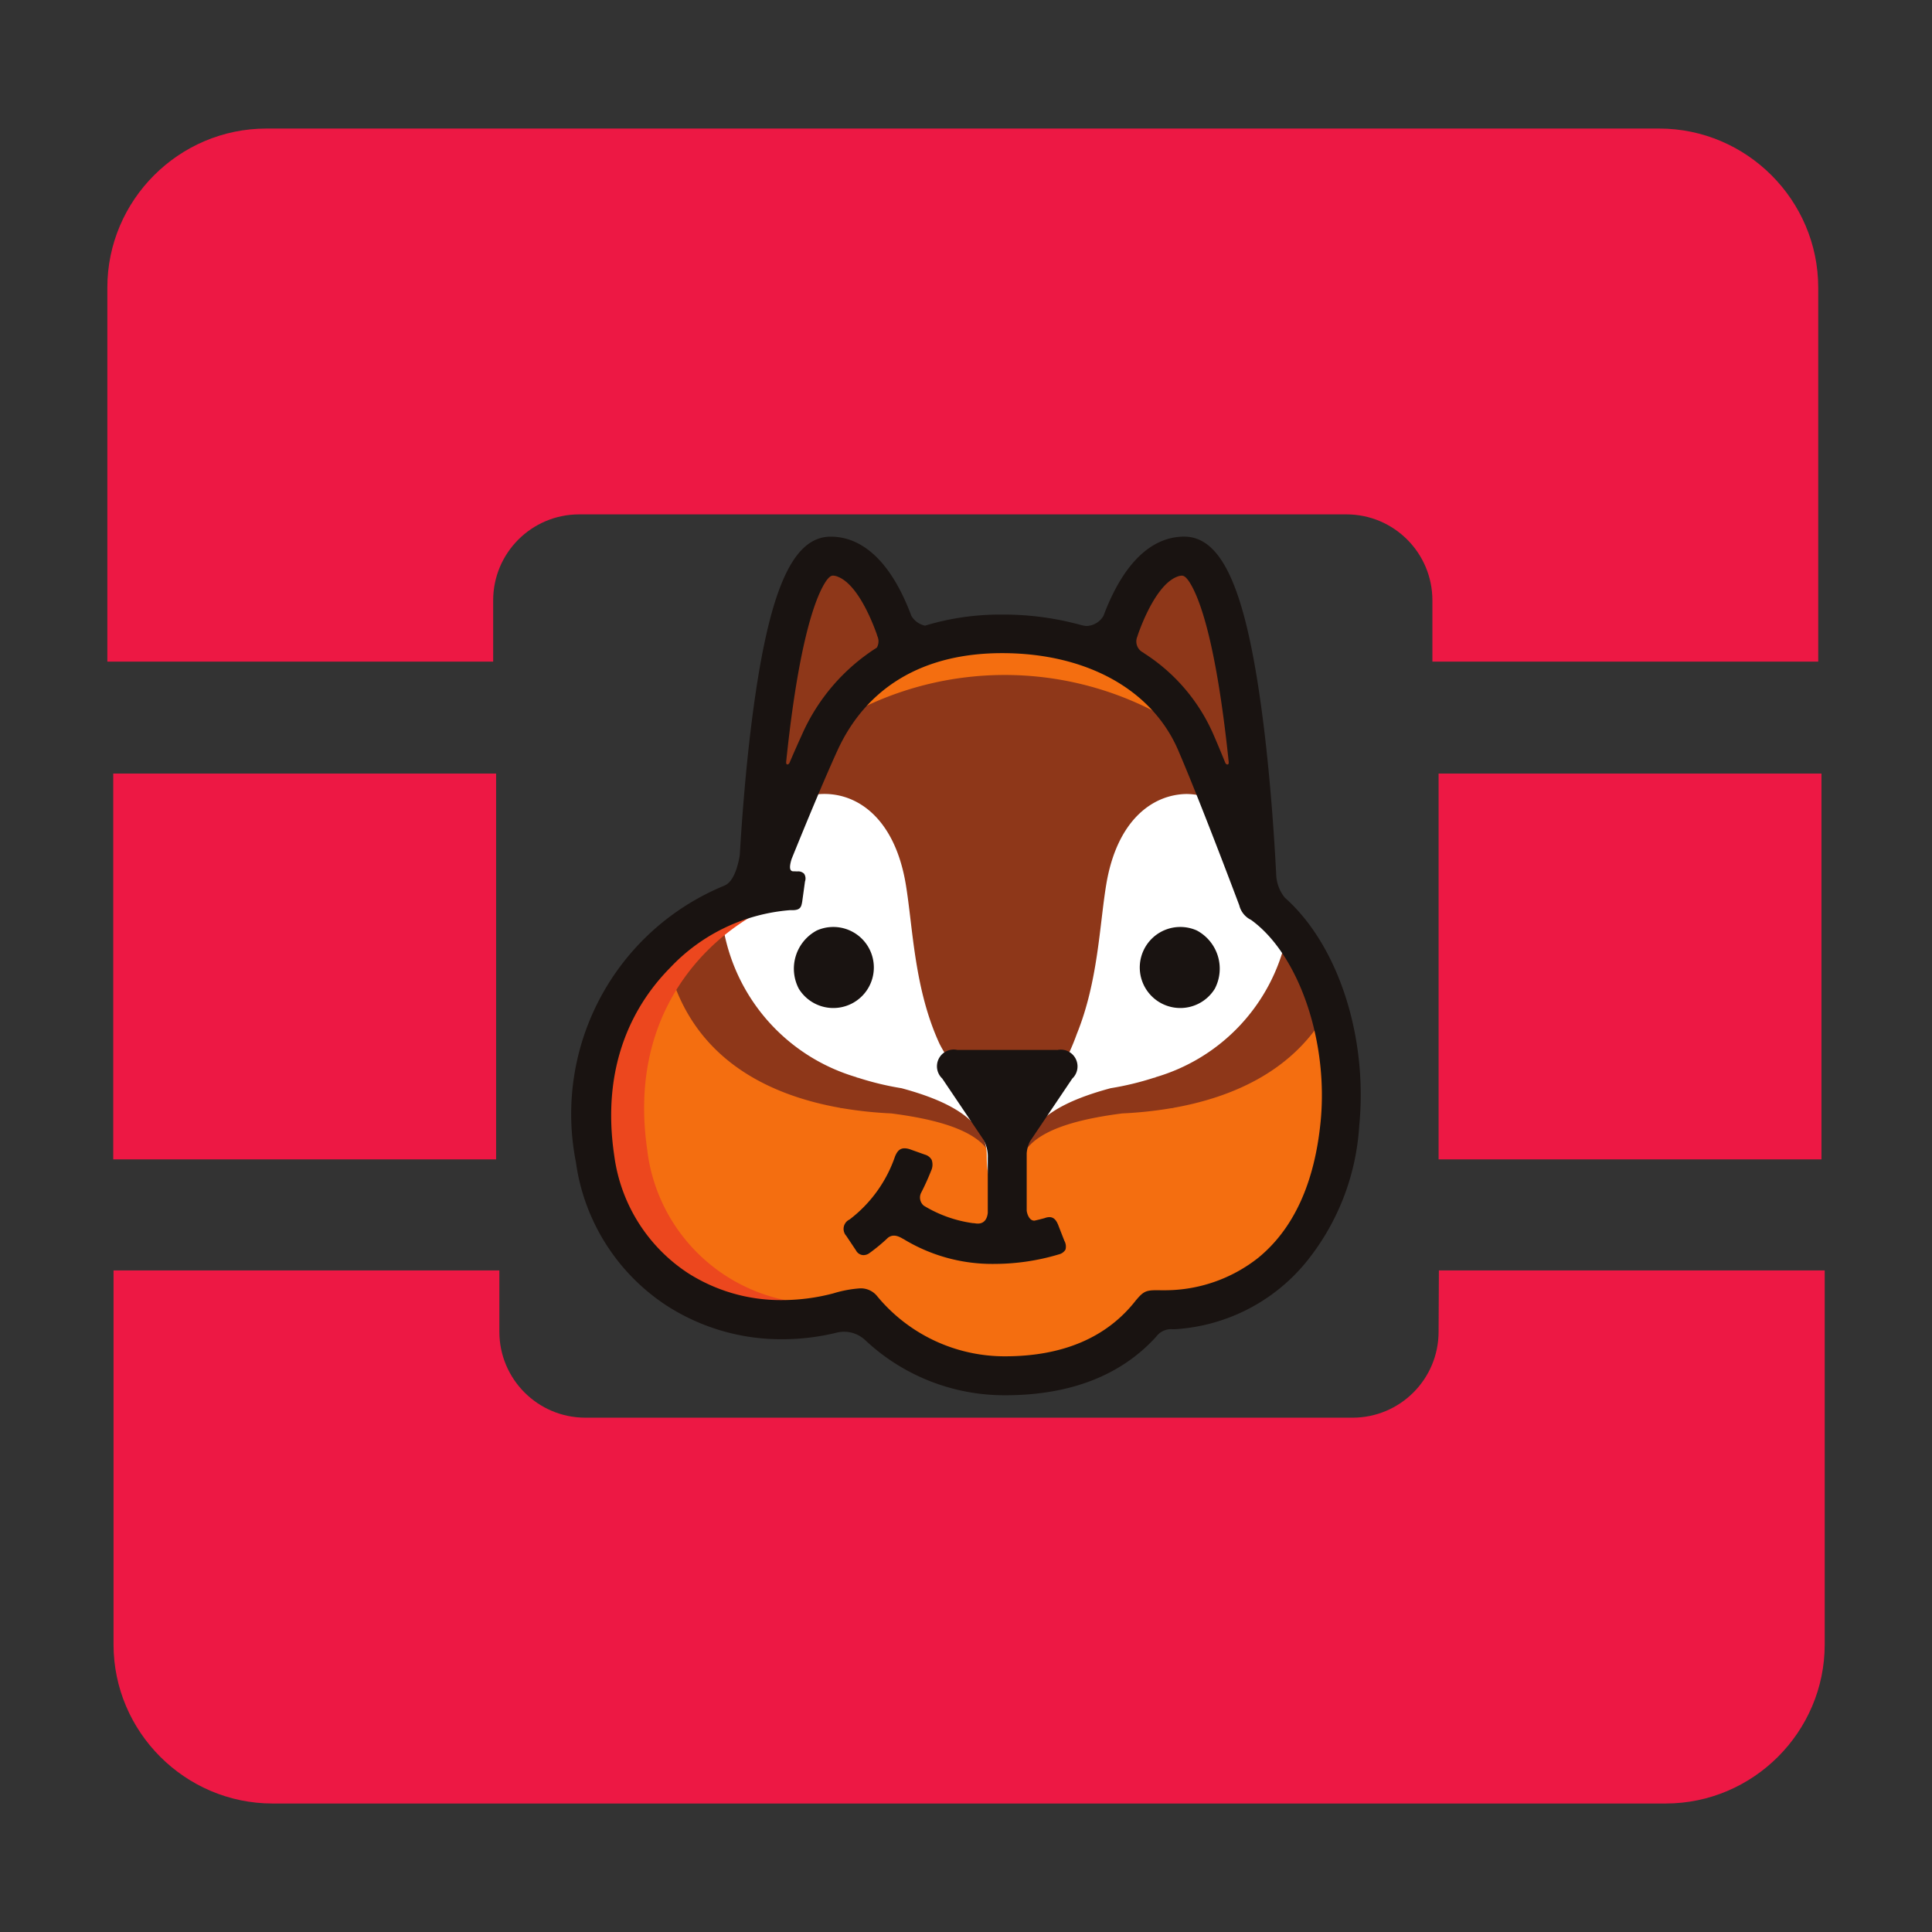 <?xml version="1.0" encoding="UTF-8" standalone="no"?>
<!-- Created with Inkscape (http://www.inkscape.org/) -->

<svg
   width="180"
   height="180"
   viewBox="0 0 180 180"
   version="1.1"
   id="svg267"
   inkscape:version="1.2.2 (b0a8486541, 2022-12-01)"
   sodipodi:docname="openstack_glance.svg"
   xmlns:inkscape="http://www.inkscape.org/namespaces/inkscape"
   xmlns:sodipodi="http://sodipodi.sourceforge.net/DTD/sodipodi-0.dtd"
   xmlns="http://www.w3.org/2000/svg"
   xmlns:svg="http://www.w3.org/2000/svg">
  <rect x="0" y="0" width="180" height="180" fill="#333333" stroke="none"/>
  <sodipodi:namedview
     id="namedview269"
     pagecolor="#ffffff"
     bordercolor="#000000"
     borderopacity="0.25"
     inkscape:showpageshadow="2"
     inkscape:pageopacity="0.0"
     inkscape:pagecheckerboard="0"
     inkscape:deskcolor="#d1d1d1"
     inkscape:document-units="mm"
     showgrid="false"
     inkscape:zoom="3.1037318"
     inkscape:cx="149.98074"
     inkscape:cy="78.776137"
     inkscape:window-width="1920"
     inkscape:window-height="1052"
     inkscape:window-x="1920"
     inkscape:window-y="0"
     inkscape:window-maximized="1"
     inkscape:current-layer="layer1" />
  <defs
     id="defs264" />
  <g
     inkscape:label="Calque 1"
     inkscape:groupmode="layer"
     id="layer1">
    <g
       id="g300"
       transform="matrix(1.372,0,0,1.372,-28.467,-47.033)">
      <path
         d="m 133.438,43.01 h -94.6 c -5.94,0 -10.8,4.86 -10.8,10.8 v 25.4 h 26.2 v -4.16 c 0,-3.23 2.62,-5.84 5.84,-5.84 h 52.1 c 3.23,0 5.84,2.62 5.84,5.84 v 4.16 h 26.2 v -25.4 c 0,-5.94 -4.86,-10.8 -10.8,-10.8 z"
         fill="#ed1844"
         id="path34"
         style="fill-rule:evenodd" />
      <path
         d="m 118.438,124.71 c 0,3.23 -2.62,5.84 -5.84,5.84 h -52.1 c -3.23,0 -5.84,-2.62 -5.84,-5.84 v -4.16 h -26.2 v 25.4 c 0,5.94 4.86,10.8 10.8,10.8 h 94.6 c 5.94,0 10.8,-4.86 10.8,-10.8 v -25.4 h -26.2 z"
         fill="#ed1844"
         id="path36"
         style="fill-rule:evenodd" />
      <polygon
         points="195,43.8 169,43.8 169,70 195,70 "
         fill="#ed1844"
         id="polygon40"
         style="fill-rule:evenodd"
         transform="translate(-140.562,43.01)" />
      <polygon
         points="285,43.8 259,43.8 259,70 285,70 "
         fill="#ed1844"
         id="polygon42"
         style="fill-rule:evenodd"
         transform="translate(-140.562,43.01)" />
    </g>
    <g
       id="g861"
       transform="matrix(1.44,0,0,1.44,-35.363,-119.926)">
      <g
         id="Group_43660"
         data-name="Group 43660"
         transform="translate(63.183,119.727)">
        <path
           id="Path_19918"
           data-name="Path 19918"
           d="m 195.527,72.977 a 11.5,11.5 0 0 1 -8.907,-4.208 0.557,0.557 0 0 0 -0.48,-0.188 7.312,7.312 0 0 0 -1.521,0.3 l -0.074,0.019 a 13.8,13.8 0 0 1 -3.425,0.439 11.94,11.94 0 0 1 -6.559,-1.888 11.564,11.564 0 0 1 -5.1,-8.1 c -0.97,-6.444 1.54,-10.551 3.816,-12.862 1.952,-1.982 5.289,-3.981 8.345,-3.981 h 0.009 l 0.124,-0.9 -0.063,-0.006 a 0.98,0.98 0 0 1 -0.713,-0.451 1.665,1.665 0 0 1 -0.02,-1.4 c 0.006,-0.019 0.013,-0.038 0.02,-0.056 0.855,-2.112 2.064,-5.045 2.971,-7.028 2.028,-4.432 5.966,-6.775 11.386,-6.775 5.774,0 10.309,2.529 12.131,6.765 1.375,3.2 3.533,8.916 3.961,10.052 v 0.008 c 0.156,0.4 0.156,0.4 0.407,0.537 a 0.85,0.85 0 0 1 0.077,0.049 c 3.3,2.376 5.374,8.306 4.832,13.792 -0.414,4.193 -1.869,7.335 -4.325,9.34 a 10.554,10.554 0 0 1 -6.624,2.281 h -0.208 c -0.131,0 -0.235,-0.007 -0.329,-0.007 -0.335,0 -0.34,0 -0.6,0.316 -2.032,2.621 -5.103,3.952 -9.131,3.952 z"
           transform="translate(-169.134,-20.861)"
           fill="#f46e10" />
        <g
           id="Group_43659"
           data-name="Group 43659"
           transform="translate(4.648)">
          <path
             id="Path_19919"
             data-name="Path 19919"
             d="m 220.4,46.915 a 0.851,0.851 0 0 0 -0.077,-0.049 c -0.251,-0.141 -0.251,-0.141 -0.407,-0.537 v -0.008 l -0.231,-0.612 -1.1,-0.337 a 6.987,6.987 0 0 0 0.938,-0.1 c -0.556,-1.466 -1.519,-3.983 -2.432,-6.258 l -0.487,-0.234 a 22.61,22.61 0 0 0 -1.415,-3.789 v 0 a 12.465,12.465 0 0 0 -0.724,-1.151 10.805,10.805 0 0 0 -2.851,-2.4 18.448,18.448 0 0 1 2.562,2.882 21.044,21.044 0 0 0 -20.124,-0.115 18.634,18.634 0 0 1 1.6,-1.906 11.9,11.9 0 0 0 -2.54,3.23 25.364,25.364 0 0 0 -1.523,3.33 l 0.035,-0.1 -0.335,0.161 c -0.637,1.5 -1.291,3.094 -1.813,4.384 -0.008,0.018 -0.014,0.037 -0.02,0.056 a 1.665,1.665 0 0 0 0.02,1.4 0.98,0.98 0 0 0 0.713,0.451 l 0.063,0.006 -0.124,0.9 h -0.009 a 10.6,10.6 0 0 0 -4.94,1.435 l -0.16,0.117 -2.605,2.2 c 0.176,-0.018 0.371,-0.033 0.593,-0.042 l -0.726,0.809 c 1.588,5.957 6.512,8.261 11.07,9.07 l 0.007,0.011 0.149,0.016 a 26.166,26.166 0 0 0 3.162,0.335 c 2.393,0.311 5.074,0.89 6.151,2.259 a 2.926,2.926 0 0 1 0.034,0.448 c 0,2.815 0.894,0.908 1.249,0.037 0.356,0.871 1.249,2.778 1.249,-0.037 a 2.936,2.936 0 0 1 0.022,-0.341 c 1.019,-1.446 3.775,-2.047 6.229,-2.366 a 26.168,26.168 0 0 0 3.162,-0.335 l 0.149,-0.016 0.007,-0.011 c 3.631,-0.645 7.494,-2.239 9.718,-5.872 A 12.689,12.689 0 0 0 220.4,46.915 Z"
             transform="translate(-182.273,-24.477)"
             fill="#8e3719" />
          <path
             id="Path_19920"
             data-name="Path 19920"
             d="m 267.624,17.9 0.03,0.021 c 0.018,0.014 0.037,0.028 0.056,0.04 a 11.049,11.049 0 0 1 4.184,4.929 c 0.214,0.5 0.466,1.1 0.747,1.791 0.008,0.018 0.016,0.037 0.025,0.055 a 0.957,0.957 0 0 0 0.854,0.545 0.883,0.883 0 0 0 0.644,-0.28 0.956,0.956 0 0 0 0.241,-0.7 c 0,-0.024 0,-0.049 0,-0.073 -0.056,-0.541 -0.115,-1.078 -0.177,-1.6 -0.819,-6.887 -1.865,-9.54 -2.6,-10.554 l -0.02,-0.026 a 1.333,1.333 0 0 0 -1.046,-0.6 1.669,1.669 0 0 0 -0.608,0.132 c -1.511,0.6 -2.519,2.911 -2.985,4.236 -0.009,0.025 -0.016,0.05 -0.022,0.075 l -0.01,0.032 a 1.591,1.591 0 0 0 0.687,1.977 z"
             transform="translate(-237.378,-11.454)"
             fill="#8e3719" />
          <path
             id="Path_19921"
             data-name="Path 19921"
             d="m 202.643,25.278 a 0.971,0.971 0 0 0 0.8,-0.45 0.8,0.8 0 0 0 0.063,-0.118 c 0.294,-0.683 0.567,-1.3 0.81,-1.831 a 11.987,11.987 0 0 1 4.539,-5.282 0.81,0.81 0 0 0 0.253,-0.253 1.614,1.614 0 0 0 0.117,-1.434 0.9,0.9 0 0 0 -0.025,-0.088 c -0.466,-1.325 -1.475,-3.637 -3,-4.241 a 1.645,1.645 0 0 0 -0.6,-0.128 1.336,1.336 0 0 0 -1.047,0.6 l -0.02,0.026 c -0.733,1.013 -1.778,3.666 -2.6,10.552 -0.062,0.516 -0.121,1.055 -0.178,1.6 a 0.776,0.776 0 0 0 0,0.08 0.952,0.952 0 0 0 0.244,0.692 0.872,0.872 0 0 0 0.644,0.275 z"
             transform="translate(-194.974,-11.454)"
             fill="#8e3719" />
        </g>
        <path
           id="Path_19922"
           data-name="Path 19922"
           d="m 200.809,71.434 v 0.013 l 0.131,0.032 a 18.932,18.932 0 0 0 2.78,0.667 c 2.584,0.7 5.512,1.894 5.512,4.343 0,2.815 0.894,0.908 1.249,0.037 0.356,0.871 1.249,2.778 1.249,-0.037 0,-2.449 2.928,-3.642 5.513,-4.343 a 18.966,18.966 0 0 0 2.78,-0.667 l 0.132,-0.032 v -0.013 a 12.141,12.141 0 0 0 8.449,-8.992 8.7,8.7 0 0 0 -1.817,-1.819 0.846,0.846 0 0 0 -0.077,-0.049 c -0.251,-0.141 -0.251,-0.141 -0.407,-0.537 v -0.008 l -0.231,-0.612 -0.167,-0.442 c 0.374,-0.019 -0.256,0.048 0,0 -0.556,-1.466 -1.519,-3.983 -2.432,-6.258 l -0.514,-0.248 c 0.092,0.246 0.182,0.495 0.269,0.749 -0.049,-0.01 -0.1,-0.019 -0.147,-0.028 l 0.01,0.028 a 4.68,4.68 0 0 0 -0.918,-0.108 c -2.249,0.027 -4.522,1.74 -5.207,5.847 -0.438,2.631 -0.528,6.276 -1.9,9.664 -0.145,0.405 -0.305,0.8 -0.484,1.19 0,0 -0.089,0.091 -0.247,0.236 a 4,4 0 0 1 -3.084,2.047 c -0.2,0.182 -0.317,0.281 -0.317,0.281 l -0.453,2.871 -0.453,-2.871 c 0,0 -0.114,-0.1 -0.315,-0.28 -1.237,-0.086 -2.505,-0.818 -3.532,-2.816 -1.648,-3.567 -1.719,-7.521 -2.186,-10.323 -0.793,-4.755 -3.714,-6.3 -6.262,-5.739 0.087,-0.255 0.177,-0.5 0.269,-0.749 l -0.335,0.161 c -0.637,1.5 -1.291,3.094 -1.813,4.384 -0.008,0.018 -0.014,0.037 -0.02,0.056 a 1.666,1.666 0 0 0 0.02,1.4 0.98,0.98 0 0 0 0.713,0.451 l 0.063,0.006 -0.124,0.9 H 196.5 a 10.2,10.2 0 0 0 -4.422,1.166 12.233,12.233 0 0 0 8.731,10.442 z"
           transform="translate(-184.016,-38.184)"
           fill="#ffffff" />
        <path
           id="Path_19923"
           data-name="Path 19923"
           d="m 221.045,147.7 a 10.694,10.694 0 0 0 8.241,3.861 c 3.617,0 6.394,-1.134 8.264,-3.367 -9.582,3.753 -15.867,-0.077 -16.505,-0.494 z"
           transform="translate(-202.893,-100.25)"
           fill="#f46e10" />
        <path
           id="Path_19924"
           data-name="Path 19924"
           d="m 172.194,91.994 c -0.979,-6.5 1.537,-10.625 3.82,-12.942 a 14.434,14.434 0 0 1 2.747,-2.177 c -0.766,-0.985 -4.506,1.3 -6.106,2.922 -2.148,2.181 -4.438,6.911 -3.517,13.026 a 12.327,12.327 0 0 0 5.341,7.946 13.33,13.33 0 0 0 6.773,1.563 c 0.059,0 -0.22,-0.725 -0.162,-0.726 a 11.3,11.3 0 0 1 -8.9,-9.611 z"
           transform="translate(-168.927,-53.935)"
           fill="#ec471e" />
      </g>
      <g
         id="Group_43776"
         data-name="Group 43776"
         transform="translate(-69.382,111.504)">
        <path
           id="Path_19925"
           data-name="Path 19925"
           d="m 205.878,83.062 a 2.622,2.622 0 1 0 1.164,-3.77 2.8,2.8 0 0 0 -1.164,3.77 z"
           transform="translate(-60.255,-47.312)"
           fill="#191311" />
        <path
           id="Path_19926"
           data-name="Path 19926"
           d="m 274.269,83.062 a 2.622,2.622 0 1 1 -1.164,-3.77 2.8,2.8 0 0 1 1.164,3.77 z"
           transform="translate(-101.732,-47.312)"
           fill="#191311" />
        <path
           id="Path_19927"
           data-name="Path 19927"
           d="m 228.548,101.859 h -6.44 a 1.085,1.085 0 0 0 -0.984,1.848 l 2.668,3.96 a 2.2,2.2 0 0 1 0.279,1.18 v 3.553 c -0.034,0.316 -0.175,0.693 -0.646,0.693 a 1.088,1.088 0 0 1 -0.166,-0.014 1.266,1.266 0 0 0 -0.169,-0.016 8.278,8.278 0 0 1 -3.161,-1.13 0.69,0.69 0 0 1 -0.181,-0.812 15.823,15.823 0 0 0 0.656,-1.445 0.93,0.93 0 0 0 0.039,-0.7 0.718,0.718 0 0 0 -0.439,-0.344 l -0.957,-0.341 a 1.168,1.168 0 0 0 -0.361,-0.068 c -0.355,0 -0.5,0.261 -0.609,0.507 a 8.647,8.647 0 0 1 -2.95,4.1 0.67,0.67 0 0 0 -0.211,1.058 l 0.631,0.946 a 0.558,0.558 0 0 0 0.486,0.3 0.661,0.661 0 0 0 0.384,-0.133 11.462,11.462 0 0 0 1.2,-0.995 c 0.265,-0.195 0.556,-0.177 0.957,0.067 l 0.044,0.021 a 11.038,11.038 0 0 0 5.918,1.608 14.519,14.519 0 0 0 4.145,-0.62 0.675,0.675 0 0 0 0.418,-0.306 0.748,0.748 0 0 0 -0.072,-0.565 l -0.417,-1.069 c -0.1,-0.23 -0.247,-0.466 -0.553,-0.466 a 0.9,0.9 0 0 0 -0.3,0.061 c -0.215,0.061 -0.442,0.117 -0.664,0.166 h -0.015 c -0.315,0 -0.456,-0.407 -0.489,-0.638 v -3.72 a 2.022,2.022 0 0 1 0.221,-0.783 l 2.726,-4.048 a 1.085,1.085 0 0 0 -0.984,-1.848 z"
           transform="translate(-66.222,-62.15)"
           fill="#191311" />
        <path
           id="Path_19928"
           data-name="Path 19928"
           d="m 210.452,29.854 a 2.525,2.525 0 0 1 -0.556,-1.494 c -0.1,-1.969 -0.34,-5.844 -0.815,-9.668 -1.062,-8.548 -2.6,-12.195 -5.141,-12.195 -1.5,0 -3.62,0.888 -5.212,5.108 l -0.012,0.027 a 1.32,1.32 0 0 1 -1.066,0.646 1.025,1.025 0 0 1 -0.23,-0.027 c -0.037,-0.009 -0.071,-0.015 -0.1,-0.02 a 18.891,18.891 0 0 0 -5.17,-0.69 16.711,16.711 0 0 0 -4.975,0.717 1.354,1.354 0 0 1 -0.879,-0.628 l -0.009,-0.02 C 184.7,7.384 182.576,6.5 181.076,6.5 c -2.542,0 -4.079,3.647 -5.141,12.195 -0.39,3.142 -0.621,6.308 -0.745,8.4 -0.059,0.388 -0.3,1.675 -0.967,1.968 l -0.059,0.028 a 15.974,15.974 0 0 0 -9.577,17.872 13.254,13.254 0 0 0 5.858,9.279 13.656,13.656 0 0 0 7.5,2.184 14.8,14.8 0 0 0 3.561,-0.437 1.99,1.99 0 0 1 1.69,0.4 l 0.033,0.026 0.013,0.009 a 13.157,13.157 0 0 0 9.107,3.627 c 4.207,0 7.5,-1.274 9.783,-3.789 a 1.2,1.2 0 0 1 1.071,-0.484 h 0.145 a 11.912,11.912 0 0 0 8.376,-4.21 15.481,15.481 0 0 0 3.544,-8.946 c 0.567,-5.781 -1.368,-11.717 -4.816,-14.768 z m -9.506,-17 c 0.3,-0.862 1.245,-3.249 2.523,-3.756 a 0.906,0.906 0 0 1 0.312,-0.076 c 0.14,0 0.245,0.073 0.414,0.289 0.555,0.767 1.611,3.109 2.452,10.178 0.06,0.5 0.119,1.036 0.176,1.584 v 0.017 a 0.173,0.173 0 0 1 -0.029,0.13 c -0.04,0.043 -0.137,0.022 -0.187,-0.079 -0.282,-0.691 -0.535,-1.3 -0.753,-1.8 a 11.847,11.847 0 0 0 -4.482,-5.283 c -0.028,-0.022 -0.058,-0.044 -0.094,-0.067 a 0.8,0.8 0 0 1 -0.36,-1.04 l 0.028,-0.092 z m -0.1,43.02 c -1.869,2.426 -4.73,3.657 -8.5,3.657 a 10.7,10.7 0 0 1 -8.3,-3.931 1.353,1.353 0 0 0 -1.087,-0.465 7.648,7.648 0 0 0 -1.72,0.325 l -0.077,0.02 a 13,13 0 0 1 -3.222,0.413 11.14,11.14 0 0 1 -6.119,-1.758 10.771,10.771 0 0 1 -4.747,-7.549 c -0.921,-6.115 1.446,-10 3.594,-12.179 a 11.958,11.958 0 0 1 7.773,-3.742 h 0.1 c 0.587,0.017 0.628,-0.225 0.686,-0.533 l 0.182,-1.321 a 0.567,0.567 0 0 0 -0.055,-0.5 0.53,0.53 0 0 0 -0.436,-0.152 h -0.025 c -0.085,-0.005 -0.172,-0.007 -0.258,-0.009 h -0.011 a 0.184,0.184 0 0 1 -0.14,-0.082 c -0.074,-0.118 -0.052,-0.364 0.064,-0.726 0.851,-2.1 2.055,-5.024 2.957,-7 1.888,-4.125 5.572,-6.306 10.655,-6.306 5.443,0 9.7,2.347 11.393,6.279 1.368,3.181 3.53,8.908 3.95,10.025 l 0.006,0.016 a 1.422,1.422 0 0 0 0.76,0.939 c 3.082,2.222 5.018,7.838 4.5,13.062 -0.392,3.972 -1.749,6.932 -4.034,8.8 a 9.748,9.748 0 0 1 -6.116,2.1 h -0.2 c -0.893,-0.016 -1.067,0.017 -1.573,0.622 z m -22.655,-34.8 c 0.057,-0.552 0.116,-1.086 0.176,-1.587 0.841,-7.069 1.9,-9.411 2.451,-10.176 0.171,-0.217 0.276,-0.291 0.416,-0.291 a 0.9,0.9 0 0 1 0.311,0.076 c 1.279,0.507 2.221,2.895 2.524,3.757 h -0.007 l 0.034,0.092 a 0.81,0.81 0 0 1 -0.041,0.736 12.777,12.777 0 0 0 -4.841,5.627 c -0.241,0.527 -0.518,1.152 -0.817,1.848 -0.047,0.073 -0.135,0.106 -0.176,0.062 a 0.174,0.174 0 0 1 -0.028,-0.129 0.051,0.051 0 0 0 -0.001,-0.008 z"
           transform="translate(-33.387)"
           fill="#191311" />
      </g>
    </g>
  </g>
</svg>
